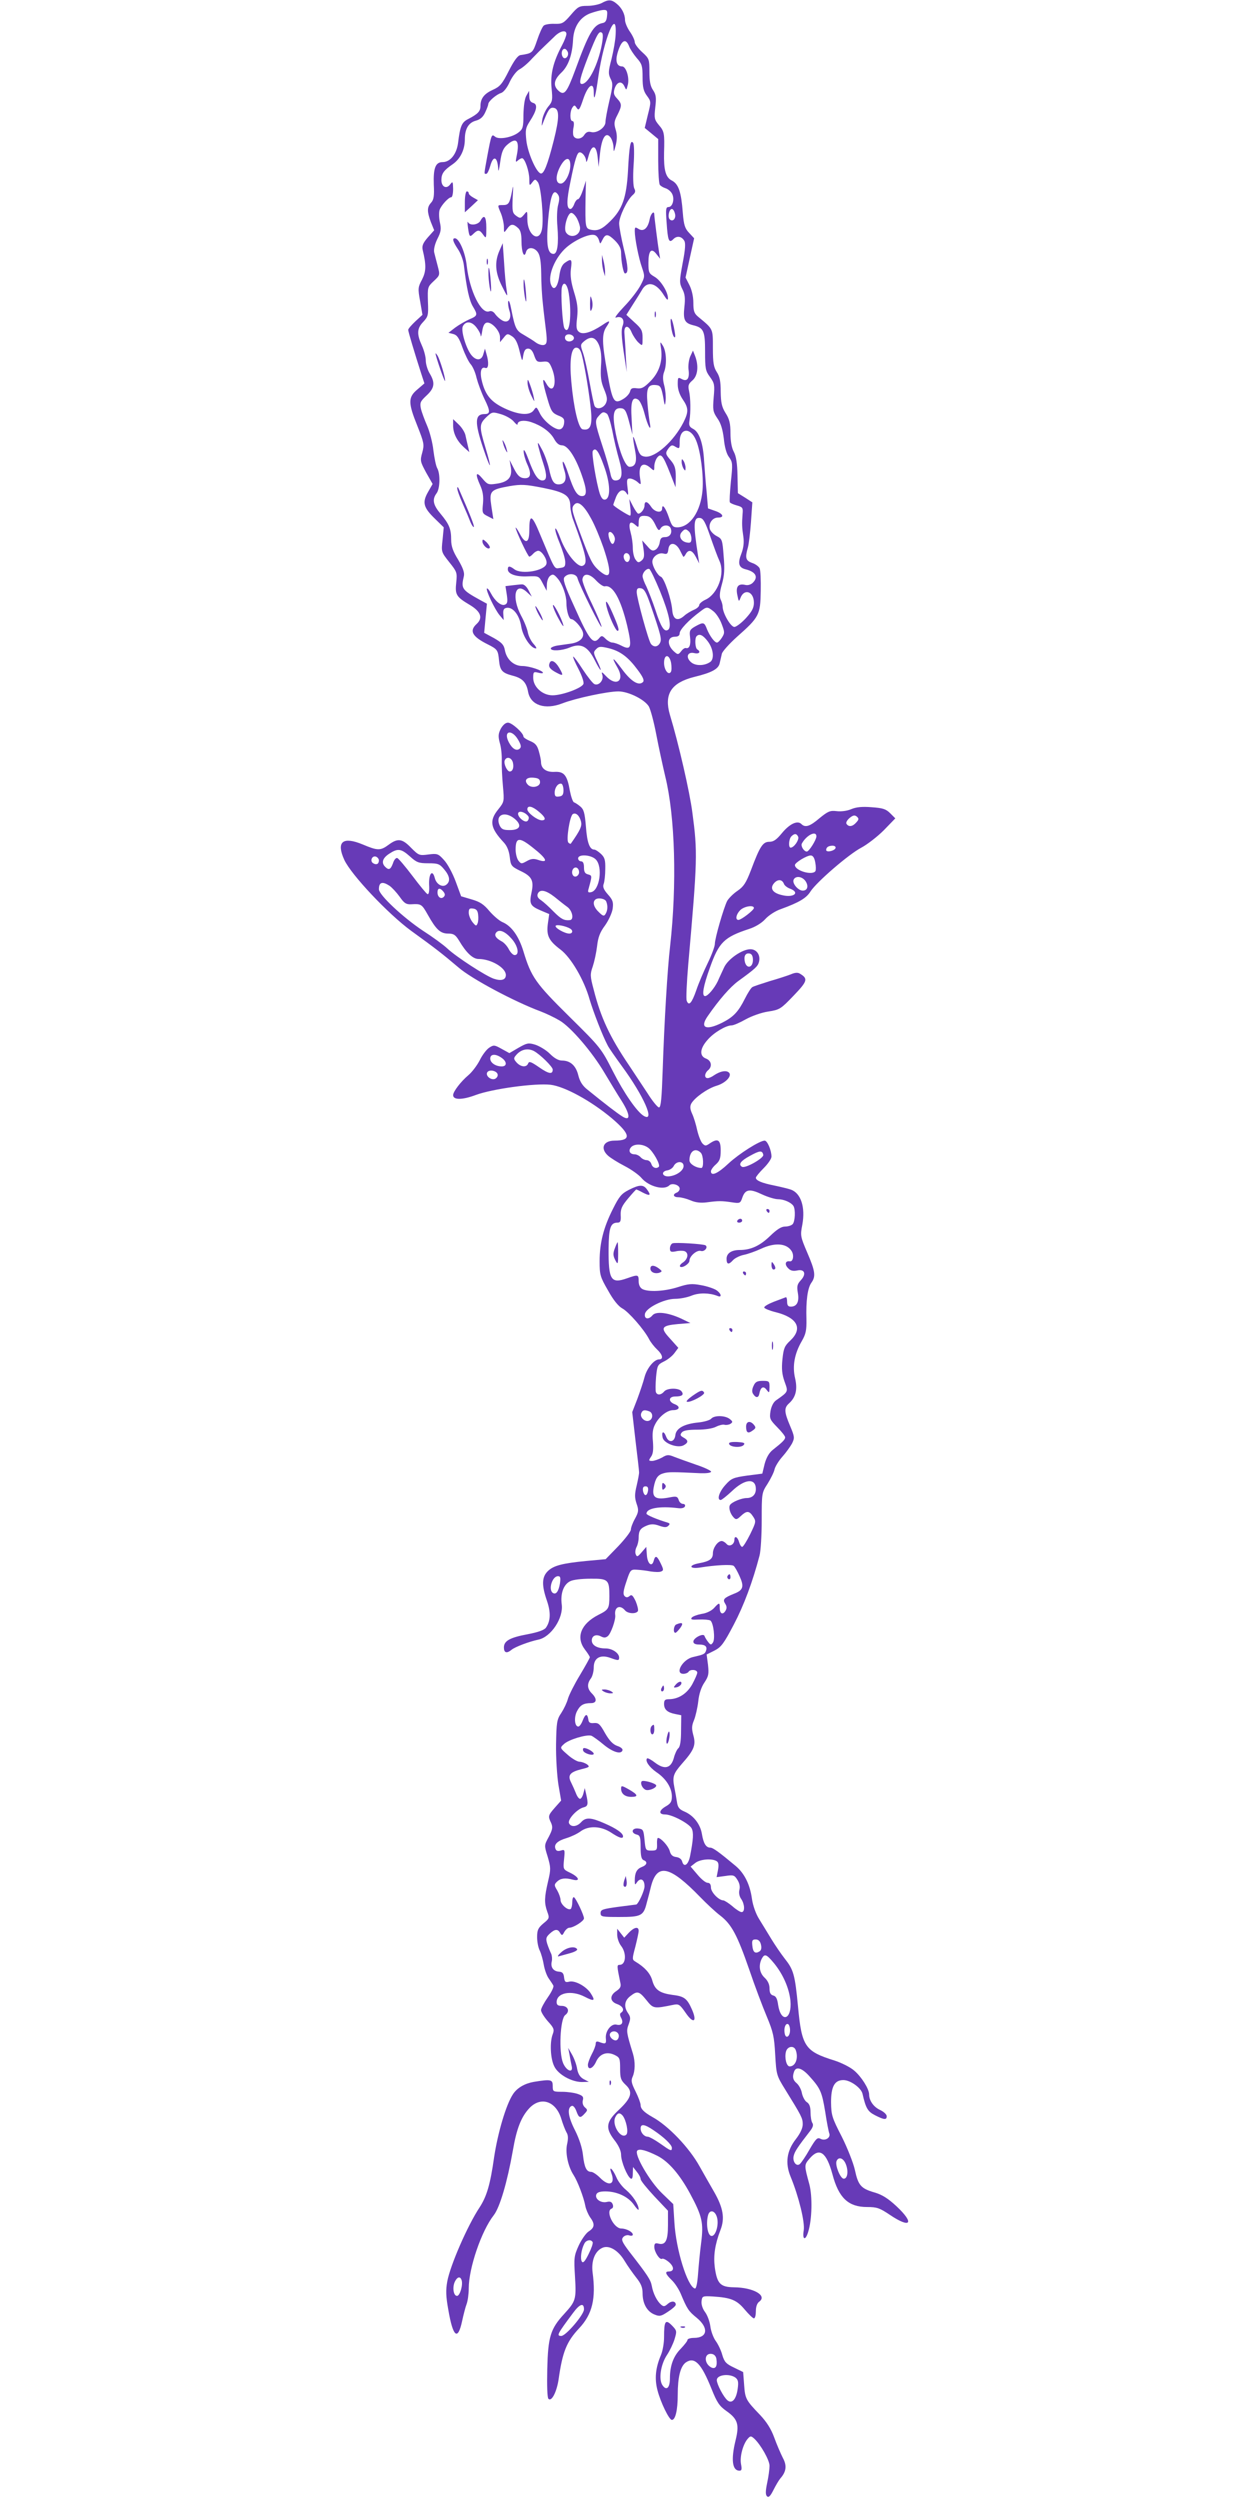 <?xml version="1.0" standalone="no"?>
<!DOCTYPE svg PUBLIC "-//W3C//DTD SVG 20010904//EN"
 "http://www.w3.org/TR/2001/REC-SVG-20010904/DTD/svg10.dtd">
<svg version="1.0" xmlns="http://www.w3.org/2000/svg"
 width="640pt" height="1280pt" viewBox="0 0 640 1280"
 preserveAspectRatio="xMidYMid meet">
<g transform="translate(0,1280) scale(0.1,-0.1)"
fill="#673ab7" stroke="none">
<path d="M3080 12784 c-14 -7 -46 -14 -72 -14 -43 0 -49 -4 -86 -47 -37 -43
-44 -46 -83 -45 -23 1 -48 -3 -55 -9 -7 -6 -22 -39 -34 -75 -22 -65 -24 -67
-85 -76 -14 -2 -33 -28 -60 -81 -34 -68 -46 -81 -82 -97 -44 -20 -63 -44 -63
-83 0 -27 -14 -41 -62 -66 -34 -17 -42 -35 -53 -125 -8 -56 -40 -96 -79 -96
-36 0 -48 -30 -45 -115 3 -58 0 -78 -14 -93 -21 -23 -21 -45 -1 -99 l17 -42
-33 -37 c-25 -29 -30 -43 -26 -63 19 -79 18 -110 -3 -152 -21 -39 -22 -46 -10
-111 l12 -70 -36 -33 c-20 -19 -37 -38 -37 -44 0 -9 32 -116 67 -225 l16 -49
-36 -31 c-48 -40 -48 -68 0 -187 34 -86 36 -95 25 -136 -12 -42 -10 -47 20
-103 l33 -58 -24 -42 c-30 -53 -23 -79 36 -136 l45 -44 -6 -63 c-7 -63 -7 -63
34 -115 40 -50 41 -54 36 -104 -7 -63 0 -74 69 -115 57 -34 69 -67 35 -98 -38
-35 -23 -64 57 -104 50 -25 53 -30 58 -82 5 -52 16 -64 68 -78 52 -13 72 -34
81 -84 13 -68 86 -93 176 -58 67 26 230 61 286 61 51 0 134 -41 156 -77 9 -16
26 -80 38 -143 12 -63 33 -160 46 -215 51 -207 60 -555 25 -869 -14 -119 -30
-392 -38 -633 -5 -146 -9 -193 -19 -193 -7 0 -34 33 -59 73 -26 39 -69 104
-94 142 -99 146 -145 245 -181 387 -19 71 -19 80 -5 120 8 24 18 70 22 103 5
45 14 71 41 107 19 27 36 65 39 86 4 33 1 44 -25 73 -22 25 -27 39 -21 54 4
11 8 45 8 76 1 46 -3 59 -22 77 -13 12 -28 22 -34 22 -24 0 -37 35 -43 117 -6
72 -11 89 -29 104 -12 10 -26 19 -32 21 -6 2 -15 28 -21 58 -14 82 -30 101
-80 98 -42 -2 -68 17 -68 51 0 9 -5 33 -11 54 -8 30 -18 42 -45 53 -19 8 -34
18 -34 23 0 18 -59 71 -79 71 -13 0 -26 -12 -37 -31 -13 -26 -14 -39 -5 -73 7
-22 11 -63 10 -91 -1 -27 2 -86 6 -130 7 -79 7 -80 -24 -119 -47 -58 -41 -95
28 -169 17 -18 27 -43 31 -75 5 -44 8 -48 52 -70 61 -28 72 -50 60 -109 -13
-60 -8 -71 45 -94 l45 -19 -7 -49 c-8 -61 4 -87 65 -133 53 -40 121 -155 149
-256 19 -63 65 -183 92 -234 6 -13 40 -61 74 -108 110 -150 171 -287 112 -254
-35 20 -102 117 -159 229 -60 118 -63 122 -223 280 -173 171 -195 202 -235
334 -24 79 -62 131 -108 150 -16 7 -45 32 -66 56 -29 35 -49 48 -91 60 l-54
16 -28 76 c-16 43 -42 91 -60 110 -29 32 -34 34 -80 28 -46 -6 -49 -5 -88 34
-45 47 -68 51 -115 16 -42 -31 -56 -31 -132 1 -103 43 -138 15 -95 -79 36 -77
224 -276 341 -362 123 -89 158 -116 243 -188 66 -58 288 -176 420 -225 29 -11
73 -32 98 -47 57 -33 167 -161 230 -268 27 -45 66 -110 88 -144 46 -73 46
-108 0 -77 -25 16 -79 57 -174 134 -26 20 -40 42 -48 74 -12 50 -41 76 -84 76
-18 0 -39 12 -62 35 -19 19 -53 39 -74 46 -36 11 -43 9 -87 -16 l-46 -27 -40
22 c-36 20 -40 21 -63 6 -14 -9 -36 -38 -49 -65 -14 -27 -40 -61 -58 -76 -39
-33 -78 -84 -78 -102 0 -26 48 -25 117 1 84 31 302 61 382 52 73 -9 208 -83
314 -172 97 -83 101 -114 13 -114 -57 0 -74 -40 -33 -77 12 -11 50 -35 85 -53
35 -18 74 -46 87 -62 37 -43 115 -64 142 -37 14 14 53 2 53 -17 0 -8 -7 -17
-15 -20 -23 -9 -18 -24 9 -24 13 0 41 -7 62 -16 25 -11 52 -14 83 -10 59 8 76
8 129 0 40 -6 43 -5 53 25 15 42 37 46 100 16 30 -14 67 -25 82 -25 30 0 67
-16 79 -34 12 -18 9 -81 -4 -94 -7 -7 -24 -12 -39 -12 -19 0 -42 -15 -77 -49
-51 -49 -97 -71 -155 -71 -42 0 -67 -17 -67 -45 0 -30 11 -32 34 -6 10 10 34
22 54 26 20 4 60 18 88 31 70 33 130 29 156 -10 15 -21 9 -57 -8 -54 -24 4
-28 -17 -8 -36 11 -12 25 -15 45 -11 39 9 49 -18 19 -50 -18 -20 -21 -30 -15
-65 8 -45 -5 -70 -36 -70 -14 0 -19 7 -19 26 0 14 -3 24 -7 22 -5 -2 -32 -12
-61 -23 -28 -11 -51 -24 -49 -30 2 -5 28 -16 57 -23 113 -28 142 -84 76 -146
-29 -27 -34 -39 -40 -96 -5 -49 -2 -77 11 -114 19 -53 21 -50 -44 -96 -13 -9
-24 -31 -28 -55 -6 -38 -3 -44 34 -82 23 -23 41 -46 41 -52 0 -11 -12 -24 -63
-64 -19 -15 -33 -39 -42 -72 l-12 -50 -78 -10 c-70 -10 -81 -14 -111 -48 -32
-35 -45 -77 -24 -77 5 0 30 20 56 44 67 65 124 70 124 12 0 -28 -18 -46 -47
-46 -26 0 -75 -20 -85 -35 -9 -13 0 -45 18 -64 12 -13 17 -12 37 7 30 28 43
28 63 -3 16 -24 15 -28 -15 -90 -18 -36 -36 -65 -41 -65 -5 0 -12 11 -16 25
-7 26 -24 35 -24 11 0 -24 -26 -38 -40 -21 -7 8 -18 15 -25 15 -20 0 -45 -35
-45 -63 0 -29 -17 -41 -72 -51 -54 -10 -49 -30 5 -22 80 13 162 17 173 9 6 -4
20 -29 31 -54 24 -53 18 -71 -29 -89 -52 -21 -59 -29 -45 -51 9 -14 9 -24 1
-37 -14 -22 -29 -14 -29 16 1 28 -3 28 -29 -1 -13 -14 -39 -27 -63 -30 -22 -4
-45 -12 -51 -19 -8 -10 0 -12 36 -10 26 1 52 -1 59 -5 16 -11 26 -95 13 -113
-9 -13 -12 -13 -25 4 -8 10 -16 24 -18 30 -5 16 -57 -10 -57 -29 0 -10 10 -15
29 -15 33 0 44 -11 35 -34 -6 -15 -13 -18 -66 -30 -53 -12 -95 -86 -49 -86 11
0 23 5 26 10 9 15 45 12 45 -4 0 -7 -12 -34 -26 -60 -27 -48 -71 -76 -120 -76
-19 0 -24 -5 -24 -24 0 -29 17 -44 58 -52 l30 -6 -1 -79 c0 -53 -5 -83 -14
-90 -7 -6 -18 -29 -23 -50 -15 -53 -47 -61 -96 -24 -19 15 -38 25 -41 22 -11
-12 10 -44 47 -70 50 -33 80 -81 80 -125 0 -26 -6 -36 -30 -50 -37 -21 -39
-42 -5 -42 36 0 122 -46 136 -71 11 -21 9 -56 -8 -143 -9 -44 -31 -59 -40 -28
-3 13 -15 22 -31 24 -18 2 -28 11 -33 31 -7 25 -44 66 -60 67 -4 0 -6 -15 -5
-32 1 -30 -2 -33 -29 -33 -29 0 -30 2 -35 55 -5 51 -7 55 -32 58 -33 4 -40
-23 -8 -31 17 -4 20 -14 20 -65 0 -44 4 -61 15 -66 22 -8 18 -25 -9 -35 -26
-10 -36 -30 -36 -69 0 -24 1 -25 13 -7 18 23 37 11 37 -23 0 -22 -31 -89 -42
-93 -2 0 -43 -6 -93 -12 -79 -11 -90 -14 -90 -32 0 -19 7 -20 97 -20 110 0
123 6 139 71 6 21 16 60 22 85 31 121 96 107 252 -54 33 -34 79 -77 103 -95
58 -45 87 -100 148 -276 28 -83 69 -191 90 -241 33 -79 38 -103 43 -195 6
-103 7 -107 51 -178 84 -136 90 -147 90 -178 0 -20 -12 -46 -35 -76 -47 -60
-56 -123 -27 -193 42 -102 74 -234 67 -275 -8 -49 9 -54 23 -7 20 64 22 181 6
243 -27 99 -27 99 1 132 50 59 86 34 117 -80 32 -121 81 -168 178 -168 50 0
64 -5 116 -40 107 -72 128 -44 34 44 -44 41 -75 60 -114 71 -68 20 -82 36 -99
115 -8 36 -38 112 -67 170 -50 97 -54 110 -55 176 0 81 18 114 63 114 36 0 91
-40 98 -70 17 -75 27 -91 64 -110 47 -24 60 -25 60 -5 0 9 -15 23 -34 32 -33
15 -56 48 -56 79 0 29 -40 92 -77 123 -21 18 -66 40 -100 51 -151 47 -168 71
-187 275 -16 167 -23 190 -69 248 -18 23 -48 67 -67 98 -19 32 -48 78 -63 103
-17 27 -32 69 -37 104 -10 73 -38 130 -83 168 -86 72 -117 94 -130 94 -22 0
-35 21 -43 69 -8 51 -43 96 -90 116 -26 11 -34 21 -38 49 -3 20 -9 53 -13 73
-11 57 -6 71 38 122 63 71 73 96 59 146 -9 34 -9 48 3 77 8 19 18 63 22 96 4
40 16 75 32 98 21 32 23 43 18 90 l-7 53 40 20 c35 18 48 36 99 133 52 99 97
220 132 354 6 23 11 104 11 181 0 137 0 140 30 186 16 26 33 59 36 75 4 15 22
44 40 64 18 20 40 51 49 67 14 29 14 34 -10 91 -30 71 -31 91 -6 114 36 32 45
72 32 129 -15 63 -3 127 35 192 20 35 24 54 23 111 -3 94 6 159 25 186 24 33
20 60 -21 155 -35 82 -36 87 -25 143 16 89 -7 160 -58 179 -14 5 -52 14 -85
21 -66 13 -95 26 -95 40 0 5 18 27 40 49 22 22 40 48 40 59 0 32 -21 82 -35
82 -25 0 -130 -66 -185 -117 -55 -52 -90 -67 -90 -40 0 7 11 23 25 35 20 18
25 31 25 72 0 55 -15 64 -57 35 -19 -13 -23 -13 -36 0 -8 8 -20 38 -27 67 -6
29 -18 68 -26 85 -11 24 -12 38 -5 52 17 31 83 78 130 92 50 15 84 55 60 70
-16 10 -44 3 -74 -17 -11 -8 -25 -14 -32 -14 -18 0 -16 25 2 40 23 19 18 49
-10 60 -35 13 -32 51 7 95 32 38 95 75 124 75 10 0 42 14 72 31 31 17 81 35
116 40 58 9 64 13 130 82 70 73 74 86 33 111 -12 8 -26 7 -49 -3 -18 -7 -67
-23 -109 -35 -41 -13 -81 -26 -87 -30 -7 -4 -24 -31 -38 -59 -34 -68 -59 -94
-116 -123 -84 -42 -117 -27 -74 34 58 84 115 149 156 179 88 64 100 75 106 98
9 35 -12 65 -44 65 -42 0 -116 -51 -135 -94 -9 -20 -24 -51 -32 -70 -18 -37
-51 -76 -65 -76 -18 0 -10 49 25 146 46 130 73 156 201 198 31 10 64 30 82 50
17 19 52 42 79 51 96 35 132 57 153 91 31 48 195 190 260 224 30 16 82 56 115
89 l59 61 -26 26 c-22 22 -38 27 -95 31 -48 4 -79 1 -105 -10 -21 -9 -52 -13
-75 -10 -33 4 -44 -1 -87 -36 -49 -42 -73 -50 -93 -30 -20 20 -60 1 -99 -46
-28 -34 -43 -45 -65 -45 -33 0 -48 -22 -94 -145 -25 -65 -37 -84 -69 -106 -21
-14 -45 -38 -53 -52 -18 -36 -63 -191 -63 -220 0 -12 -16 -56 -36 -97 -20 -41
-47 -104 -59 -140 -23 -66 -38 -83 -49 -54 -4 9 0 94 8 188 47 534 48 573 21
775 -13 104 -71 356 -115 501 -31 106 6 164 124 194 91 22 125 41 131 71 3 14
8 35 11 48 3 12 38 51 78 87 113 100 119 112 121 233 1 56 -1 109 -6 118 -5 9
-22 22 -39 27 -32 12 -36 26 -21 78 5 17 12 76 16 131 l7 101 -37 24 -37 23
-2 90 c-1 62 -7 100 -19 122 -11 20 -17 55 -17 95 0 49 -5 72 -25 103 -20 32
-24 54 -25 110 0 53 -5 77 -20 100 -16 25 -20 47 -20 123 0 101 2 96 -74 159
-22 18 -26 30 -26 73 0 31 -8 66 -20 90 l-20 39 22 101 22 100 -26 28 c-21 22
-27 40 -32 102 -8 108 -22 147 -55 165 -33 16 -43 54 -41 144 3 97 1 109 -26
140 -24 29 -25 36 -19 91 6 50 4 65 -11 88 -14 20 -19 45 -19 94 0 65 -1 68
-37 101 -21 19 -38 42 -38 51 0 10 -11 34 -25 54 -14 20 -25 47 -25 60 0 30
-17 63 -44 84 -25 21 -42 21 -76 2z m28 -66 c-2 -24 -9 -34 -23 -36 -46 -9
-70 -49 -140 -241 -43 -116 -56 -132 -85 -106 -29 26 -25 56 14 93 36 34 56
91 60 167 3 66 34 115 86 136 25 9 55 17 68 18 20 1 23 -3 20 -31z m44 -96
c-1 -27 -11 -83 -21 -124 -17 -64 -17 -76 -5 -101 13 -24 12 -37 -6 -113 -11
-47 -20 -96 -20 -109 0 -28 -44 -59 -74 -51 -15 4 -25 -1 -34 -14 -14 -24 -47
-26 -56 -5 -3 8 -3 29 1 45 3 19 1 30 -6 30 -14 0 -14 50 0 70 9 13 12 13 22
-3 10 -15 15 -9 33 45 24 72 54 93 54 37 0 -56 9 -26 24 82 28 192 96 356 88
211z m-252 4 c0 -8 -10 -35 -23 -59 -44 -83 -60 -146 -53 -218 6 -61 5 -69
-18 -96 -13 -16 -27 -47 -30 -68 -3 -22 -3 -33 0 -25 29 76 38 91 58 88 31 -4
31 -49 1 -168 -32 -126 -51 -173 -67 -168 -23 7 -66 106 -73 168 -6 54 -4 65
17 98 36 55 43 88 18 95 -14 4 -20 14 -20 34 l-1 28 -14 -25 c-9 -15 -14 -54
-15 -97 0 -64 -3 -74 -25 -91 -33 -26 -101 -38 -120 -22 -18 15 -19 13 -40
-99 -18 -99 -17 -91 -5 -91 5 0 14 18 20 40 16 58 38 48 41 -18 1 -15 5 2 10
38 7 51 15 70 35 88 49 43 66 23 49 -58 -6 -29 -5 -33 6 -22 7 6 17 12 22 12
14 0 37 -67 37 -107 0 -35 1 -36 15 -17 14 18 16 18 29 1 16 -21 31 -187 21
-240 -14 -73 -75 -31 -75 51 0 44 0 44 -17 23 -17 -20 -20 -20 -40 -6 -19 14
-21 22 -18 93 4 66 3 70 -4 30 -12 -60 -17 -68 -47 -68 -28 0 -28 2 -9 -43 8
-20 15 -51 15 -69 0 -32 0 -32 16 -10 18 26 31 28 56 5 13 -11 18 -31 18 -67
0 -58 14 -91 23 -57 7 28 42 27 61 -1 11 -16 16 -47 17 -108 0 -47 4 -119 9
-160 4 -41 12 -103 16 -137 6 -53 4 -64 -10 -69 -9 -3 -28 2 -42 12 -14 11
-43 28 -63 40 -38 21 -44 33 -63 129 -6 33 -13 52 -16 42 -2 -10 1 -31 6 -47
14 -40 -5 -68 -36 -51 -11 6 -28 21 -36 32 -9 14 -21 19 -31 15 -41 -16 -100
103 -115 231 -7 69 -39 143 -61 143 -15 0 -10 -17 15 -55 14 -20 28 -57 31
-83 14 -119 28 -181 46 -211 26 -43 25 -48 -18 -66 -20 -9 -53 -28 -72 -42
l-35 -27 24 -6 c20 -5 30 -19 48 -70 13 -36 32 -74 42 -85 10 -11 24 -42 30
-70 7 -27 25 -76 41 -109 30 -61 30 -76 0 -76 -50 0 -52 -41 -7 -175 40 -118
47 -115 11 5 -32 106 -31 119 5 154 30 28 31 28 76 15 26 -8 55 -25 65 -38 11
-13 19 -19 19 -13 0 18 32 23 69 11 54 -18 98 -50 118 -86 12 -22 25 -33 40
-33 29 0 67 -56 99 -145 30 -83 31 -115 4 -115 -25 0 -42 28 -70 113 -12 38
-25 66 -28 63 -3 -3 1 -24 8 -46 14 -44 3 -70 -30 -70 -25 0 -36 18 -49 80 -7
30 -23 75 -37 100 -20 38 -23 40 -18 15 4 -16 15 -56 26 -89 20 -61 18 -86 -5
-86 -23 0 -43 31 -70 105 -16 43 -26 60 -26 45 0 -14 8 -44 19 -68 23 -51 17
-74 -19 -70 -19 2 -32 14 -49 48 l-23 45 7 -40 c7 -50 -15 -74 -77 -82 -39 -6
-44 -3 -70 28 -33 39 -37 23 -10 -37 13 -29 17 -55 14 -91 -5 -49 -4 -52 24
-66 l29 -15 -10 65 c-12 80 -6 86 93 104 60 10 80 9 172 -9 115 -23 139 -40
139 -96 1 -17 7 -49 16 -71 67 -183 75 -221 47 -232 -25 -10 -86 65 -113 139
-13 35 -25 58 -27 51 -2 -6 8 -40 23 -75 14 -35 27 -76 28 -93 1 -26 -3 -30
-27 -33 -30 -4 -23 -16 -103 175 -41 100 -54 104 -54 16 0 -65 -20 -71 -49
-15 -11 20 -20 34 -21 30 0 -14 63 -148 70 -148 4 0 13 7 20 15 7 8 19 15 26
15 18 0 47 -45 42 -66 -7 -36 -127 -57 -164 -29 -24 18 -34 19 -34 0 0 -24 42
-39 102 -36 57 2 57 2 77 -36 l20 -38 1 31 c0 17 7 38 16 45 14 11 20 10 40
-14 23 -27 44 -84 44 -123 0 -41 13 -84 25 -84 15 0 51 -40 59 -66 9 -29 -15
-52 -59 -59 -19 -3 -51 -7 -70 -10 -19 -3 -35 -10 -35 -15 0 -15 56 -12 95 4
59 25 94 8 131 -66 13 -26 26 -48 29 -48 3 0 -5 20 -17 45 -20 42 -21 46 -6
61 14 15 23 15 65 5 60 -15 100 -46 148 -111 27 -36 35 -54 27 -62 -21 -21
-60 2 -106 64 -49 66 -59 70 -24 9 38 -66 -6 -99 -59 -43 -22 24 -25 24 -19 6
8 -26 -17 -56 -40 -47 -8 3 -35 37 -60 75 -25 39 -47 68 -49 66 -3 -2 10 -31
27 -64 17 -33 29 -67 25 -76 -8 -21 -108 -58 -158 -58 -52 0 -99 43 -99 90 0
29 2 32 25 26 14 -4 25 -4 25 -1 0 12 -70 35 -105 35 -44 0 -81 33 -90 81 -5
28 -16 39 -56 62 l-50 27 7 75 7 74 -33 18 c-96 53 -100 59 -85 123 4 18 -4
41 -29 84 -27 43 -36 70 -36 102 0 56 -10 80 -54 133 -39 46 -44 74 -21 105
18 23 20 99 4 128 -7 12 -15 53 -20 92 -4 39 -19 96 -32 126 -13 30 -28 70
-32 88 -6 30 -3 37 29 67 41 38 45 65 16 113 -11 18 -20 48 -20 66 0 19 -9 53
-20 77 -27 59 -25 88 7 121 25 27 27 34 24 104 -2 73 -2 75 30 105 32 30 32
31 20 77 -7 26 -15 58 -18 70 -3 15 3 41 16 68 19 37 21 51 13 87 -5 24 -5 52
-1 63 9 24 46 64 59 64 6 0 10 19 10 43 -1 38 -2 40 -15 23 -19 -26 -45 -13
-45 22 0 33 12 50 59 82 38 27 61 73 61 127 0 53 19 85 56 95 22 6 37 18 48
42 9 19 16 38 16 43 0 14 42 50 66 57 12 4 31 27 44 57 14 29 35 56 50 64 14
7 44 32 65 56 22 23 50 51 63 63 12 12 35 33 50 48 29 30 62 37 62 14z m177
-75 c-22 -97 -67 -181 -98 -181 -17 0 -9 33 32 139 46 117 57 137 72 122 6 -6
4 -35 -6 -80z m144 12 c5 -14 23 -41 39 -60 27 -30 30 -41 30 -99 0 -51 5 -71
22 -94 22 -30 22 -31 5 -98 l-16 -67 34 -28 35 -29 0 -111 c0 -62 4 -117 8
-123 4 -6 17 -14 30 -18 12 -4 27 -16 33 -28 14 -26 3 -68 -18 -68 -14 0 -15
-11 -10 -79 6 -93 12 -108 34 -86 18 19 42 16 56 -7 8 -11 6 -44 -8 -116 -17
-93 -17 -101 -1 -133 13 -25 15 -47 10 -91 -7 -65 1 -82 44 -93 55 -13 62 -29
62 -135 0 -87 2 -99 25 -130 23 -32 25 -40 19 -105 -5 -64 -4 -73 19 -107 18
-25 27 -57 33 -104 4 -43 14 -79 27 -95 18 -25 19 -34 9 -126 -5 -54 -8 -101
-5 -105 2 -4 18 -11 36 -16 29 -8 32 -12 29 -43 -4 -52 -3 -70 4 -117 4 -29 1
-57 -10 -86 -20 -51 -14 -72 22 -81 52 -13 66 -40 36 -69 -9 -9 -25 -14 -37
-11 -37 9 -51 -8 -42 -51 7 -35 8 -37 16 -16 19 51 69 34 69 -24 0 -26 -10
-45 -41 -79 -23 -25 -50 -45 -59 -45 -19 0 -60 71 -60 104 0 9 -5 26 -10 36
-7 14 -6 36 6 78 13 46 15 79 9 146 -6 82 -8 87 -35 101 -16 8 -31 24 -35 35
-9 29 12 60 41 60 36 0 26 21 -17 35 l-34 12 -7 84 c-5 46 -10 118 -13 159 -5
92 -25 148 -56 164 -19 10 -23 18 -19 42 7 45 6 115 -2 152 -6 27 -4 36 17 54
28 24 33 75 14 125 l-11 28 -14 -30 c-7 -16 -11 -46 -9 -65 7 -47 -6 -66 -34
-51 -20 11 -21 9 -21 -27 0 -25 9 -52 25 -76 31 -45 31 -65 4 -119 -49 -96
-144 -181 -196 -175 -23 3 -30 11 -44 58 -20 65 -23 55 -8 -23 12 -60 4 -87
-28 -87 -20 0 -51 75 -70 169 -19 95 -13 131 21 131 26 0 32 -10 51 -85 l13
-50 -4 80 c-6 89 4 117 33 99 10 -6 24 -37 33 -72 16 -63 37 -100 27 -47 -3
17 -9 62 -12 101 -7 78 3 98 47 92 19 -2 24 -12 33 -58 8 -50 10 -52 13 -21 2
19 -1 54 -7 77 -8 29 -8 51 -1 69 15 38 12 106 -6 135 -15 24 -15 24 -9 -18 8
-64 -11 -120 -56 -165 -32 -32 -44 -38 -68 -35 -24 3 -31 0 -35 -16 -3 -12
-19 -30 -37 -40 -45 -27 -54 -12 -80 139 -27 149 -28 195 -5 230 24 36 20 38
-21 10 -58 -38 -100 -50 -119 -34 -13 10 -15 25 -9 74 5 47 1 75 -16 130 -15
49 -20 84 -16 117 7 52 3 56 -30 33 -16 -11 -24 -31 -29 -65 -8 -61 -29 -84
-43 -47 -18 47 22 141 80 191 47 40 120 72 145 62 9 -3 18 -15 21 -27 6 -20 6
-20 17 2 16 33 28 33 64 -2 22 -22 32 -41 32 -63 0 -46 12 -106 20 -106 18 0
17 32 -6 126 -13 54 -24 113 -24 130 0 35 41 120 69 145 14 12 16 20 9 33 -6
11 -8 58 -4 120 4 55 3 107 -2 114 -14 20 -20 -13 -27 -148 -8 -133 -29 -192
-90 -252 -43 -43 -66 -52 -101 -44 -27 7 -28 13 -26 161 l2 90 -15 -47 c-9
-27 -20 -48 -26 -48 -5 0 -14 -11 -19 -25 -5 -14 -14 -25 -19 -25 -21 0 -21
42 0 141 23 114 34 149 47 149 15 0 32 -24 33 -44 0 -12 6 -1 12 24 17 63 40
61 47 -5 l5 -50 7 69 c9 82 30 114 54 82 8 -11 15 -34 15 -50 1 -28 2 -27 12
12 7 30 7 54 -1 79 -9 30 -8 42 9 74 24 48 24 57 -2 85 -17 18 -19 28 -12 51
12 35 36 41 50 11 10 -22 10 -22 18 10 8 37 -10 92 -30 92 -26 0 -35 25 -24
66 19 67 42 83 60 37z m-314 -29 c8 -22 -15 -44 -26 -25 -10 16 -4 41 10 41 5
0 12 -7 16 -16z m13 -580 c0 -43 -27 -94 -49 -94 -26 0 -28 37 -5 83 27 53 54
58 54 11z m-62 -202 c-6 -21 -8 -70 -4 -113 7 -87 0 -139 -20 -139 -30 0 -38
46 -28 169 11 127 26 169 50 136 9 -12 9 -26 2 -53z m597 -43 c9 -26 -10 -48
-26 -32 -12 12 -3 53 11 53 5 0 12 -9 15 -21z m-500 -29 c8 -16 15 -38 15 -48
0 -40 -51 -55 -72 -22 -14 21 8 100 27 100 8 0 21 -13 30 -30z m-43 -381 c17
-112 4 -221 -22 -180 -10 16 -20 183 -13 211 9 33 27 17 35 -31z m-473 -175
c12 -15 22 -34 22 -43 1 -9 5 2 8 24 4 27 12 41 23 43 25 5 68 -42 68 -74 l0
-26 19 23 c17 22 20 22 43 7 17 -11 28 -33 38 -75 14 -57 14 -57 19 -23 5 26
11 35 25 35 13 0 23 -11 31 -35 11 -31 15 -35 44 -32 28 3 33 -1 46 -32 32
-77 7 -145 -29 -78 -22 39 -19 8 6 -77 19 -66 25 -75 55 -88 29 -11 34 -18 31
-41 -2 -16 -10 -28 -21 -30 -25 -5 -85 43 -104 84 -16 32 -17 33 -30 14 -20
-29 -76 -25 -149 9 -68 32 -97 66 -115 133 -14 51 -7 83 16 74 17 -6 19 29 5
74 l-7 25 -8 -27 c-8 -33 -34 -37 -59 -9 -28 31 -58 129 -46 151 15 28 45 25
69 -6z m499 -51 c5 -17 -26 -29 -40 -15 -6 6 -7 15 -3 22 9 14 37 9 43 -7z
m129 -40 c10 -26 14 -58 10 -108 -3 -55 0 -80 16 -118 16 -39 18 -53 9 -72
-12 -25 -45 -34 -57 -15 -4 6 -15 60 -26 121 -11 61 -26 129 -34 152 -14 40
-14 43 6 60 34 28 58 22 76 -20z m-88 -50 c15 -57 40 -209 47 -288 7 -76 -5
-101 -43 -93 -21 4 -46 109 -58 245 -10 109 0 173 25 173 14 0 22 -11 29 -37z
m128 -301 c7 -4 19 -44 28 -87 8 -44 24 -111 35 -149 21 -74 15 -106 -19 -106
-14 0 -21 10 -26 37 -4 20 -22 84 -41 141 -39 120 -40 129 -17 154 18 20 23
21 40 10z m457 -137 c23 -54 39 -180 33 -254 -9 -110 -64 -191 -130 -191 -22
0 -28 8 -42 50 -17 50 -35 74 -35 46 0 -25 -38 -19 -56 9 -19 29 -34 32 -34 7
0 -18 -18 -42 -32 -42 -4 0 -16 17 -27 38 l-19 37 5 -42 c3 -24 3 -43 -1 -43
-9 0 -86 49 -86 55 0 3 7 21 14 40 16 38 39 45 55 18 8 -13 9 -5 4 30 -5 41
-3 47 12 47 10 0 27 -8 38 -17 20 -18 20 -17 14 20 -10 65 14 87 55 50 17 -15
18 -15 18 9 0 13 6 33 14 44 20 26 30 14 66 -77 l29 -74 1 54 c0 42 -5 59 -25
83 -29 34 -30 38 -11 64 13 16 18 17 35 6 20 -11 21 -10 21 27 0 71 56 75 84
6z m-472 -130 c33 -89 36 -167 6 -173 -11 -2 -19 8 -27 30 -18 57 -43 207 -36
219 14 21 30 0 57 -76z m-65 -271 c18 -32 46 -100 63 -149 45 -135 39 -169
-23 -116 -35 32 -44 48 -101 203 -40 108 -42 118 -24 136 19 19 49 -7 85 -74z
m327 -28 c15 -32 20 -36 28 -22 11 20 44 21 52 1 9 -24 -4 -45 -29 -45 -18 0
-24 -6 -27 -26 -2 -15 -11 -32 -21 -38 -15 -9 -23 -6 -43 18 l-26 29 7 -45 c5
-35 3 -47 -10 -58 -15 -12 -19 -12 -31 5 -8 10 -14 37 -14 59 0 23 -5 58 -11
79 -13 47 -4 64 22 41 18 -16 19 -16 19 8 0 32 8 40 40 36 18 -2 30 -14 44
-42z m282 -61 c17 -49 38 -107 48 -128 29 -64 -9 -168 -71 -197 -18 -8 -33
-21 -33 -28 0 -7 -12 -18 -27 -24 -16 -7 -38 -20 -50 -31 -34 -30 -57 -19 -61
28 -4 56 -41 165 -58 172 -17 6 -44 54 -44 77 0 25 31 48 56 42 19 -5 23 -2
26 21 4 39 37 37 58 -2 8 -16 16 -32 18 -35 2 -3 8 3 13 13 15 26 33 21 52
-15 l17 -33 -6 40 c-25 160 -24 198 10 193 17 -2 27 -21 52 -93z m-108 23 c7
-7 12 -23 12 -36 0 -18 -5 -23 -21 -20 -31 4 -46 32 -30 52 16 19 23 20 39 4z
m-380 -42 c-2 -12 -7 -21 -12 -21 -11 0 -27 51 -18 59 10 11 33 -18 30 -38z
m77 -91 c0 -10 -5 -20 -11 -22 -13 -4 -27 24 -18 38 9 15 29 4 29 -16z m154
-171 c47 -116 62 -186 41 -199 -19 -12 -36 14 -64 101 -15 45 -36 98 -46 120
-11 21 -20 45 -20 54 0 19 21 41 34 37 6 -2 30 -53 55 -113z m-422 65 c9 -35
123 -264 123 -248 0 9 -23 62 -50 119 -28 57 -50 113 -48 124 5 33 36 31 70
-6 17 -18 37 -32 45 -30 40 9 81 -64 114 -201 26 -111 21 -129 -29 -103 -17 9
-38 16 -47 16 -8 0 -24 9 -34 19 -17 17 -21 18 -32 5 -31 -38 -51 -14 -128
159 -51 111 -60 141 -51 152 19 23 61 19 67 -6z m373 -134 c54 -157 59 -178
49 -197 -11 -21 -32 -23 -46 -5 -13 16 -73 236 -73 265 0 18 5 23 21 20 17 -2
27 -20 49 -83z m323 -35 c14 -11 33 -40 42 -65 16 -42 16 -46 1 -70 -9 -14
-20 -25 -25 -25 -12 0 -36 32 -51 68 -14 37 -18 38 -60 15 -28 -16 -31 -22
-27 -54 5 -39 -3 -62 -21 -57 -6 2 -17 -6 -25 -17 -13 -17 -17 -17 -31 -5 -42
34 -42 80 0 80 16 0 24 6 24 18 0 18 47 68 104 110 35 27 37 27 69 2z m-29
-154 c28 -37 34 -87 14 -104 -28 -21 -74 -23 -98 -4 -31 25 -21 57 15 48 25
-6 35 7 15 19 -11 7 -14 58 -3 68 14 14 32 6 57 -27z m-188 -110 c3 -19 3 -40
-1 -46 -12 -20 -35 10 -35 46 0 46 27 46 36 0z m-783 -394 c14 -24 17 -36 9
-44 -16 -16 -39 -3 -57 32 -30 58 15 69 48 12z m-27 -116 c6 -26 -1 -46 -16
-46 -14 0 -32 40 -26 56 9 23 35 16 42 -10z m139 -101 c0 -25 -46 -33 -64 -11
-19 22 -4 38 32 34 24 -2 32 -8 32 -23z m120 -41 c0 -22 -5 -30 -22 -32 -18
-3 -23 1 -23 20 0 26 18 50 35 45 5 -2 10 -17 10 -33z m-126 -110 c34 -28 39
-44 15 -44 -23 0 -74 39 -74 56 0 22 25 17 59 -12z m-53 -25 c3 -6 1 -16 -5
-22 -14 -14 -57 25 -47 42 8 12 39 0 52 -20z m269 -26 c5 -23 -3 -42 -52 -112
-2 -3 -8 0 -13 5 -12 12 7 136 23 146 15 9 34 -7 42 -39z m-339 14 c38 -33 27
-57 -26 -57 -33 0 -42 4 -52 24 -24 55 27 76 78 33z m1748 -18 c-19 -22 -39
-24 -50 -7 -4 6 3 19 16 30 17 14 26 16 37 7 11 -10 11 -15 -3 -30z m-297 -74
c5 -16 -22 -55 -39 -55 -12 0 -10 44 4 58 16 16 27 15 35 -3z m93 3 c0 -18
-38 -78 -49 -78 -15 0 -33 29 -25 42 24 43 74 67 74 36z m-1452 -58 c73 -57
83 -82 25 -62 -21 7 -35 5 -56 -7 -27 -15 -29 -15 -43 3 -8 11 -14 36 -14 56
0 63 18 66 88 10z m1550 -2 c-5 -15 -48 -24 -48 -10 0 14 12 22 33 22 10 0 17
-5 15 -12z m-2179 -43 c34 -31 45 -35 94 -35 49 0 58 -3 81 -31 29 -34 33 -61
12 -78 -20 -17 -52 1 -60 34 -12 46 -31 22 -29 -34 2 -33 -1 -51 -8 -49 -6 2
-40 44 -77 93 -37 49 -72 90 -78 92 -7 2 -17 -10 -22 -27 -12 -32 -21 -37 -40
-18 -21 21 -13 45 21 67 44 29 61 26 106 -14z m-159 -20 c0 -19 -13 -25 -29
-15 -19 11 -6 41 14 34 8 -3 15 -12 15 -19z m1110 5 c38 -38 20 -160 -24 -168
-15 -3 -18 0 -12 19 18 66 18 66 -3 72 -16 4 -21 13 -21 36 0 21 -5 31 -15 31
-8 0 -15 7 -15 15 0 23 66 19 90 -5z m1124 -15 c4 -20 4 -40 1 -45 -15 -24
-105 2 -105 31 0 12 60 49 81 49 11 0 19 -12 23 -35z m-1209 -51 c0 -10 -8
-20 -17 -22 -18 -3 -26 27 -11 42 12 11 28 0 28 -20z m1159 -45 c17 -25 11
-49 -14 -49 -23 0 -54 36 -47 55 9 22 43 19 61 -6z m-110 -15 c3 -8 17 -19 31
-24 53 -20 19 -48 -41 -33 -49 11 -64 35 -40 62 19 21 41 19 50 -5z m-2020 -9
c13 -9 36 -34 52 -56 23 -33 33 -40 58 -39 52 3 55 2 86 -53 43 -77 65 -97
105 -97 28 0 37 -6 56 -37 36 -61 70 -93 99 -93 64 0 140 -45 140 -82 0 -25
-23 -32 -62 -19 -41 14 -191 111 -238 155 -19 18 -75 59 -125 91 -102 68 -225
183 -225 212 0 36 17 42 54 18z m276 -30 c9 -11 10 -19 2 -27 -14 -14 -32 -1
-32 23 0 23 13 25 30 4z m569 -27 c22 -18 51 -41 65 -51 27 -19 36 -66 14 -68
-30 -3 -45 5 -84 44 -22 23 -51 49 -64 58 -16 10 -21 21 -17 32 10 26 41 20
86 -15z m265 -24 c9 -22 7 -47 -4 -64 -7 -12 -13 -11 -34 10 -25 23 -33 50
-19 63 12 13 51 7 57 -9z m756 -33 c0 -11 -65 -61 -79 -61 -18 0 -12 29 9 50
20 20 70 28 70 11z m-1412 -34 c2 -16 1 -36 -3 -45 -6 -15 -9 -14 -26 7 -10
13 -19 34 -19 48 0 20 4 24 23 21 16 -2 23 -11 25 -31z m472 -72 c15 -9 12
-25 -5 -25 -24 0 -76 30 -70 40 5 8 52 -1 75 -15z m-300 -52 c32 -36 41 -83
15 -83 -8 0 -21 13 -30 30 -8 16 -25 35 -38 41 -29 16 -38 31 -26 45 15 18 46
5 79 -33z m1235 -108 c0 -39 -31 -48 -41 -11 -7 30 2 48 24 44 11 -2 17 -13
17 -33z m-1122 -466 c31 -16 97 -81 97 -95 0 -26 -20 -23 -69 11 -42 29 -52
33 -57 20 -8 -21 -37 -19 -59 5 -15 17 -16 22 -4 36 25 31 60 39 92 23z m-165
-35 c28 -19 29 -44 1 -44 -32 0 -59 19 -59 40 0 24 27 26 58 4z m-20 -85 c2
-9 -5 -19 -14 -23 -21 -8 -50 17 -39 34 10 16 49 8 53 -11z m770 -375 c25 -17
65 -88 55 -98 -13 -12 -32 -5 -38 14 -3 11 -14 20 -24 20 -10 0 -24 7 -31 15
-7 8 -21 15 -31 15 -24 0 -33 18 -19 35 16 20 60 19 88 -1z m270 -26 c14 -14
16 -78 3 -78 -28 0 -61 21 -61 39 0 47 30 67 58 39z m320 -11 c3 -17 -93 -71
-109 -61 -20 12 -7 30 39 55 52 29 65 30 70 6z m-408 -57 c0 -24 -38 -50 -76
-53 -35 -2 -41 26 -6 31 12 2 27 12 32 23 14 26 50 25 50 -1z m169 -3559 c10
-6 12 -19 7 -46 l-7 -36 45 6 c40 6 46 5 61 -19 11 -17 15 -35 11 -51 -4 -16
-1 -34 9 -48 18 -26 20 -67 2 -67 -7 0 -28 13 -47 30 -19 16 -40 29 -46 30
-24 0 -64 42 -64 66 0 16 -6 24 -17 24 -10 0 -33 19 -52 42 l-35 41 23 18 c24
20 86 25 110 10z m227 -427 c4 -17 2 -29 -7 -35 -22 -14 -34 -5 -37 29 -3 27
0 32 17 32 14 0 23 -9 27 -26z m68 -97 c46 -57 76 -126 83 -190 9 -98 -48
-118 -63 -22 -4 31 -11 45 -25 48 -14 4 -19 14 -19 37 0 20 -9 39 -25 54 -27
25 -32 63 -15 97 15 28 24 24 64 -24z m81 -342 c0 -32 -21 -46 -27 -18 -6 27
3 54 16 50 6 -2 11 -16 11 -32z m29 -101 c15 -40 0 -84 -31 -84 -16 0 -27 43
-19 75 7 28 40 34 50 9z m69 -133 c58 -64 65 -81 82 -183 8 -54 18 -104 21
-111 8 -22 -21 -40 -44 -28 -17 9 -24 2 -57 -54 -20 -36 -43 -69 -50 -75 -18
-15 -39 14 -31 43 5 21 19 43 85 128 13 17 17 30 10 40 -5 8 -9 32 -9 54 0 28
-6 44 -19 52 -10 6 -21 27 -25 45 -3 19 -15 41 -26 51 -21 17 -24 34 -14 61
10 27 40 18 77 -23z m187 -450 c15 -36 10 -76 -10 -76 -17 0 -45 68 -37 90 10
24 34 17 47 -14z"/>
<path d="M2380 11766 l0 -53 34 31 33 31 -23 13 c-13 7 -24 17 -24 22 0 6 -4
10 -10 10 -5 0 -10 -24 -10 -54z"/>
<path d="M2460 11670 c-12 -22 -55 -27 -64 -7 -3 6 -3 -6 0 -28 7 -49 9 -51
29 -31 22 21 31 20 49 -6 15 -21 16 -20 16 35 0 59 -11 72 -30 37z"/>
<path d="M2557 11516 c-25 -57 -22 -112 13 -181 29 -58 30 -59 24 -20 -4 22
-10 85 -13 140 l-7 100 -17 -39z"/>
<path d="M2492 11460 c0 -14 2 -19 5 -12 2 6 2 18 0 25 -3 6 -5 1 -5 -13z"/>
<path d="M2501 11389 c1 -24 5 -57 9 -74 5 -18 6 -2 3 40 -6 79 -14 101 -12
34z"/>
<path d="M2681 11334 c1 -21 5 -52 9 -69 5 -19 6 -6 3 35 -6 73 -14 94 -12 34z"/>
<path d="M2230 10990 c0 -14 48 -153 49 -140 1 19 -25 104 -38 128 -6 9 -10
15 -11 12z"/>
<path d="M2320 10621 c0 -39 19 -78 55 -111 l28 -25 -7 30 c-4 17 -10 42 -13
57 -3 14 -18 39 -34 54 l-29 28 0 -33z"/>
<path d="M2576 10530 c3 -14 11 -32 16 -40 6 -10 7 -7 2 10 -3 14 -11 32 -16
40 -6 10 -7 7 -2 -10z"/>
<path d="M2341 10301 c-1 -8 12 -44 28 -80 16 -36 34 -79 40 -95 7 -16 14 -26
17 -24 4 5 -22 70 -76 193 -5 12 -9 14 -9 6z"/>
<path d="M2470 10028 c0 -18 27 -44 37 -34 4 4 -3 16 -15 29 -18 17 -22 18
-22 5z"/>
<path d="M2621 9803 l-33 -4 7 -45 c5 -35 3 -45 -10 -50 -19 -8 -51 19 -72 59
-8 16 -17 26 -20 24 -7 -8 40 -107 65 -137 l21 -25 -2 30 c-2 23 3 31 18 33
32 4 65 -38 74 -97 8 -50 49 -111 75 -111 5 0 0 10 -12 23 -12 13 -25 38 -29
57 -3 19 -19 59 -35 88 -50 95 -31 176 29 121 l26 -24 -17 33 c-10 19 -23 31
-34 30 -9 0 -32 -3 -51 -5z"/>
<path d="M2831 9700 c0 -8 13 -40 30 -70 16 -30 27 -44 23 -30 -9 36 -53 118
-53 100z"/>
<path d="M2741 9695 c0 -5 8 -26 19 -45 11 -19 19 -30 19 -25 0 6 -8 26 -19
45 -11 19 -19 31 -19 25z"/>
<path d="M2814 9405 c-8 -19 2 -32 37 -50 34 -18 35 -14 12 26 -20 34 -42 44
-49 24z"/>
<path d="M3326 11676 c-9 -45 -31 -64 -57 -48 -17 11 -19 9 -19 -11 0 -38 20
-139 37 -187 15 -44 15 -48 -7 -90 -13 -25 -50 -74 -84 -109 -33 -35 -53 -61
-42 -57 29 10 46 -10 34 -42 -8 -19 -6 -56 5 -132 l16 -105 -5 85 c-2 47 -6
98 -7 114 -3 42 21 44 37 4 8 -18 24 -42 35 -52 21 -19 21 -19 21 24 0 37 -5
47 -42 80 l-41 38 34 54 c19 29 39 62 45 72 27 50 74 39 114 -27 14 -22 20
-27 20 -14 0 32 -37 92 -69 110 -29 17 -31 22 -31 72 0 62 15 78 41 44 l19
-24 -5 30 c-7 42 -25 185 -25 196 0 24 -19 5 -24 -25z"/>
<path d="M3082 11465 c0 -16 4 -41 8 -55 l8 -25 0 25 c0 14 -4 39 -8 55 l-8
30 0 -30z"/>
<path d="M3021 11245 c0 -38 2 -45 9 -28 5 12 5 34 0 50 -7 24 -8 21 -9 -22z"/>
<path d="M3352 11190 c0 -14 2 -19 5 -12 2 6 2 18 0 25 -3 6 -5 1 -5 -13z"/>
<path d="M3435 11135 c3 -27 10 -54 16 -60 7 -7 8 2 3 30 -11 65 -25 87 -19
30z"/>
<path d="M2701 10840 c0 -14 8 -43 19 -65 17 -35 18 -36 13 -10 -3 17 -12 46
-19 65 -11 30 -13 32 -13 10z"/>
<path d="M3490 10435 c0 -11 5 -27 10 -35 8 -12 10 -12 10 5 0 11 -5 27 -10
35 -8 12 -10 12 -10 -5z"/>
<path d="M3106 9693 c11 -46 46 -123 56 -123 11 0 4 23 -28 96 -26 59 -38 70
-28 27z"/>
<path d="M3220 6708 c-39 -20 -50 -34 -82 -98 -48 -95 -68 -174 -68 -268 0
-69 3 -80 43 -149 27 -49 53 -81 73 -92 32 -17 111 -107 137 -157 8 -16 27
-40 41 -53 29 -27 34 -51 11 -51 -26 0 -63 -45 -75 -91 -6 -24 -23 -74 -37
-112 l-26 -67 17 -148 c10 -81 18 -152 18 -159 1 -7 -5 -37 -12 -68 -11 -45
-11 -62 -1 -93 12 -34 11 -43 -8 -78 -12 -21 -21 -46 -21 -56 0 -9 -29 -47
-64 -84 l-65 -67 -98 -9 c-125 -12 -170 -24 -199 -53 -30 -30 -31 -72 -4 -150
21 -61 19 -105 -5 -139 -9 -12 -40 -23 -92 -33 -92 -17 -123 -34 -123 -68 0
-28 15 -32 39 -12 18 15 90 42 137 52 65 13 130 111 120 181 -7 55 9 101 43
118 15 8 59 13 104 13 91 1 97 -5 97 -89 0 -64 -4 -70 -56 -96 -90 -46 -117
-115 -69 -178 14 -18 25 -36 25 -39 0 -4 -23 -45 -51 -92 -28 -46 -55 -100
-61 -120 -5 -20 -21 -53 -34 -73 -23 -34 -25 -48 -27 -161 -1 -68 5 -161 12
-206 l14 -82 -32 -36 c-35 -40 -36 -44 -19 -79 9 -22 7 -33 -12 -70 -24 -44
-24 -44 -6 -102 16 -55 17 -64 2 -127 -19 -82 -20 -110 -4 -155 12 -32 11 -35
-20 -60 -27 -23 -32 -34 -32 -70 0 -24 6 -55 14 -70 7 -15 16 -47 20 -71 4
-24 15 -56 25 -70 10 -14 21 -31 24 -37 4 -6 -9 -33 -28 -60 -19 -27 -35 -57
-35 -66 0 -10 16 -35 35 -57 31 -34 34 -42 25 -66 -16 -41 -12 -126 8 -165 20
-42 89 -80 142 -80 l35 1 -27 14 c-18 10 -28 26 -33 52 -3 21 -15 54 -26 73
l-20 35 7 -35 c3 -19 8 -45 11 -58 9 -38 -26 -27 -44 15 -23 55 -15 227 11
246 26 19 14 47 -19 47 -18 0 -25 5 -25 19 0 48 74 63 143 28 50 -26 57 -22
31 18 -23 35 -80 66 -109 59 -20 -5 -24 -2 -27 22 -2 21 -9 28 -26 29 -29 2
-44 23 -37 52 3 13 1 31 -3 40 -5 10 -14 32 -20 50 -8 27 -7 34 12 52 27 25
42 26 54 4 9 -14 11 -14 21 5 7 12 18 22 26 22 21 0 75 34 75 48 0 16 -40 101
-51 108 -5 3 -9 -8 -9 -25 0 -16 -4 -32 -8 -35 -15 -9 -52 24 -52 46 0 11 -8
33 -17 49 -16 26 -16 30 -2 44 18 18 42 22 82 11 41 -10 31 14 -15 36 -35 17
-35 17 -30 69 5 49 4 51 -17 44 -15 -4 -23 -2 -27 9 -9 23 10 41 57 55 23 7
55 22 71 34 42 31 105 28 157 -6 42 -28 61 -33 61 -19 0 16 -34 40 -94 66 -70
31 -97 33 -121 6 -22 -24 -53 -26 -62 -4 -7 19 42 72 74 80 24 6 26 16 14 69
l-7 30 -7 -27 c-4 -16 -12 -28 -17 -28 -6 0 -15 12 -21 28 -6 15 -17 40 -25
56 -19 37 -6 53 54 68 41 10 43 12 27 25 -11 7 -28 13 -39 13 -12 1 -39 17
-60 36 -39 34 -40 35 -20 53 23 24 118 52 142 44 9 -4 37 -24 62 -45 47 -39
90 -52 97 -30 3 7 -8 17 -27 23 -22 8 -40 27 -62 65 -26 47 -34 54 -57 52 -20
-2 -27 2 -29 20 -5 30 -15 28 -29 -8 -6 -16 -16 -30 -22 -30 -19 0 -23 47 -7
78 16 32 34 42 72 42 30 0 32 22 4 50 -24 24 -25 49 -5 76 8 10 15 36 15 57 0
48 33 67 84 49 41 -15 46 -15 46 1 0 23 -35 47 -69 47 -43 0 -71 16 -71 41 0
24 22 34 48 20 14 -7 23 -7 34 2 16 13 41 84 38 107 -6 42 24 56 50 25 14 -17
56 -20 66 -4 3 6 -2 28 -11 50 -15 31 -21 37 -32 27 -10 -8 -17 -8 -25 0 -9 9
-7 27 9 74 20 61 22 63 54 61 19 -1 51 -5 71 -9 21 -3 45 -4 53 0 13 5 13 10
-2 41 -19 40 -28 44 -36 14 -9 -35 -32 -16 -35 29 l-3 42 -24 -28 c-20 -23
-24 -25 -30 -10 -4 9 -2 25 4 37 6 11 11 32 11 48 0 37 9 49 44 63 21 8 37 7
62 -2 26 -9 37 -9 46 0 9 9 8 12 -3 16 -54 16 -109 39 -109 46 0 28 67 40 164
28 17 -2 31 2 33 10 3 6 -2 12 -10 12 -9 0 -19 9 -22 20 -6 18 -12 20 -43 14
-75 -15 -95 -3 -85 51 9 47 21 64 51 72 25 7 46 7 189 0 29 -1 53 2 54 8 0 5
-35 22 -78 36 -43 15 -93 33 -111 40 -29 12 -37 12 -63 -4 -17 -9 -40 -17 -50
-17 -18 0 -19 2 -6 21 11 15 13 37 10 78 -4 41 -1 66 11 88 20 40 62 73 92 73
33 0 39 18 10 30 -36 13 -34 40 2 40 35 0 45 9 31 27 -15 18 -74 17 -89 -2
-15 -18 -36 -20 -42 -2 -2 6 -2 41 1 76 6 60 8 64 40 80 19 9 43 28 54 43 l20
27 -42 47 c-52 56 -46 67 42 75 l62 5 -50 24 c-66 30 -126 37 -144 16 -20 -24
-43 -20 -39 6 4 31 98 78 155 78 24 0 61 7 83 16 39 16 92 15 133 -1 25 -11
21 12 -6 30 -13 8 -48 20 -78 25 -47 9 -65 7 -118 -10 -69 -22 -151 -26 -182
-10 -12 7 -19 21 -19 40 0 35 -3 35 -60 15 -82 -29 -95 -9 -94 152 1 107 10
133 45 133 15 0 19 7 17 39 -1 31 6 47 38 85 21 25 40 46 42 46 1 0 17 -7 33
-16 37 -19 44 -15 23 14 -19 28 -39 28 -94 0z m104 -1134 c21 -8 20 -40 -1
-48 -21 -8 -48 17 -40 38 7 17 16 19 41 10z m-6 -406 c-2 -13 -7 -23 -13 -23
-5 0 -11 10 -13 23 -2 15 2 22 13 22 11 0 15 -7 13 -22z m-451 -475 c-7 -41
-20 -59 -36 -49 -25 16 -4 86 26 86 12 0 14 -7 10 -37z"/>
<path d="M3925 6600 c3 -5 8 -10 11 -10 2 0 4 5 4 10 0 6 -5 10 -11 10 -5 0
-7 -4 -4 -10z"/>
<path d="M3775 6550 c-3 -5 1 -10 9 -10 9 0 16 5 16 10 0 6 -4 10 -9 10 -6 0
-13 -4 -16 -10z"/>
<path d="M3150 6414 c-13 -32 -12 -44 3 -71 10 -19 12 -14 12 38 0 32 -1 59
-3 59 -1 0 -7 -12 -12 -26z"/>
<path d="M3443 6434 c-7 -3 -13 -15 -13 -26 0 -17 5 -20 30 -15 16 4 37 4 45
1 22 -9 18 -39 -7 -57 -13 -8 -20 -18 -16 -22 10 -10 48 14 48 30 0 24 39 57
59 50 18 -5 38 19 23 29 -12 7 -156 16 -169 10z"/>
<path d="M3950 6323 c0 -13 5 -23 10 -23 13 0 13 11 0 30 -8 12 -10 11 -10 -7z"/>
<path d="M3330 6305 c0 -19 24 -29 47 -21 14 6 14 8 -3 21 -25 19 -44 19 -44
0z"/>
<path d="M3805 6280 c3 -5 8 -10 11 -10 2 0 4 5 4 10 0 6 -5 10 -11 10 -5 0
-7 -4 -4 -10z"/>
<path d="M3735 5990 c3 -5 8 -10 11 -10 2 0 4 5 4 10 0 6 -5 10 -11 10 -5 0
-7 -4 -4 -10z"/>
<path d="M3952 5910 c0 -19 2 -27 5 -17 2 9 2 25 0 35 -3 9 -5 1 -5 -18z"/>
<path d="M3858 5704 c-8 -17 -9 -31 -2 -41 14 -22 28 -21 32 2 6 33 21 41 37
19 14 -18 14 -17 15 14 0 30 -2 32 -35 32 -28 0 -38 -5 -47 -26z"/>
<path d="M3545 5653 c-21 -15 -34 -28 -28 -30 17 -6 95 36 88 47 -9 15 -17 13
-60 -17z"/>
<path d="M3641 5536 c-6 -7 -35 -16 -65 -19 -73 -7 -114 -30 -118 -64 -4 -38
-35 -43 -48 -7 -12 31 -25 25 -17 -8 8 -29 77 -54 107 -38 26 14 25 26 -1 40
-16 9 -18 14 -8 26 8 10 33 14 79 14 40 0 79 6 96 15 16 8 36 13 44 10 8 -2
22 0 30 5 13 9 12 12 -4 25 -25 19 -80 19 -95 1z"/>
<path d="M3820 5496 c0 -32 10 -38 34 -20 16 11 17 16 6 29 -19 23 -40 18 -40
-9z"/>
<path d="M3733 5407 c5 -17 62 -21 75 -5 8 10 1 13 -34 15 -31 1 -44 -2 -41
-10z"/>
<path d="M3390 5190 c0 -19 3 -21 12 -12 9 9 9 15 0 24 -9 9 -12 7 -12 -12z"/>
<path d="M3725 4731 c-3 -5 -1 -12 5 -16 5 -3 10 1 10 9 0 18 -6 21 -15 7z"/>
<path d="M3463 4483 c-14 -5 -18 -43 -5 -43 4 0 15 12 25 25 18 25 11 31 -20
18z"/>
<path d="M3459 4174 c-12 -14 -11 -16 5 -13 11 2 21 10 24 17 5 17 -13 15 -29
-4z"/>
<path d="M3386 4155 c-3 -8 -1 -15 4 -15 6 0 10 7 10 15 0 8 -2 15 -4 15 -2 0
-6 -7 -10 -15z"/>
<path d="M3090 4140 c8 -5 24 -10 35 -10 17 0 17 2 5 10 -8 5 -24 10 -35 10
-17 0 -17 -2 -5 -10z"/>
<path d="M3337 3963 c-11 -10 -8 -43 3 -43 6 0 10 11 10 25 0 26 -2 29 -13 18z"/>
<path d="M3416 3912 c-5 -18 -5 -36 -2 -39 7 -7 19 43 13 59 -2 7 -7 -2 -11
-20z"/>
<path d="M2986 3836 c6 -15 54 -28 54 -15 0 9 -33 29 -49 29 -6 0 -8 -6 -5
-14z"/>
<path d="M3285 3679 c-8 -11 5 -37 21 -43 16 -6 54 9 54 22 0 11 -70 31 -75
21z"/>
<path d="M3180 3642 c0 -26 20 -42 52 -42 38 0 35 11 -12 38 -37 21 -40 21
-40 4z"/>
<path d="M3196 3172 c-4 -13 -5 -26 -2 -29 10 -11 18 4 14 29 l-4 23 -8 -23z"/>
<path d="M3220 2905 l-24 -26 -18 23 -18 23 0 -31 c0 -17 9 -43 20 -57 29 -37
25 -97 -7 -97 -15 0 -15 -4 3 -91 5 -20 0 -29 -20 -43 -36 -23 -34 -54 4 -67
30 -11 39 -32 20 -44 -7 -4 -7 -13 0 -26 14 -26 3 -42 -24 -35 -27 6 -58 -34
-54 -71 3 -28 -2 -30 -34 -18 -13 5 -18 2 -18 -9 0 -9 -9 -33 -20 -53 -11 -21
-20 -46 -20 -55 0 -29 25 -20 41 14 18 42 55 56 95 37 27 -13 29 -18 29 -71 0
-49 4 -59 28 -82 39 -36 30 -67 -32 -126 -68 -63 -73 -94 -27 -155 24 -30 36
-58 36 -78 0 -34 31 -110 49 -121 7 -5 11 4 11 26 l1 33 19 -24 c11 -13 20
-30 20 -38 0 -8 32 -47 70 -88 l70 -74 0 -74 c0 -80 -13 -104 -50 -94 -15 4
-20 0 -20 -17 0 -26 28 -69 40 -61 5 3 21 -5 36 -18 27 -24 26 -47 -2 -47 -21
0 -17 -13 15 -44 16 -15 36 -46 46 -69 33 -79 40 -90 82 -124 63 -52 56 -103
-14 -103 -18 0 -33 -5 -33 -10 0 -6 -16 -26 -34 -45 -38 -38 -56 -87 -56 -152
0 -48 -17 -65 -37 -37 -22 29 -11 106 21 155 15 22 33 60 40 83 12 41 12 43
-14 70 -33 33 -40 23 -40 -60 0 -30 -7 -71 -16 -92 -28 -66 -33 -121 -18 -179
16 -63 60 -153 74 -153 18 0 30 50 30 128 0 92 14 146 41 166 45 31 79 -3 132
-135 28 -70 40 -88 77 -114 58 -41 66 -69 46 -150 -24 -98 -17 -155 20 -155
12 0 13 8 8 34 -7 38 10 101 34 129 14 16 17 16 34 1 33 -31 78 -110 78 -139
0 -16 -5 -55 -12 -87 -9 -43 -9 -61 -1 -69 8 -8 17 0 33 32 12 24 28 51 35 59
31 35 35 66 13 106 -11 22 -31 68 -44 104 -16 44 -39 80 -72 115 -73 76 -77
83 -82 154 l-5 66 -47 23 c-40 19 -49 28 -60 65 -6 23 -22 56 -34 72 -12 17
-24 50 -27 74 -3 24 -15 57 -27 73 -13 17 -20 40 -18 56 3 26 5 27 58 24 93
-6 122 -18 163 -67 21 -25 42 -45 47 -45 6 0 10 16 10 36 0 23 6 42 18 50 41
31 -31 72 -129 73 -71 1 -87 18 -99 100 -8 61 0 118 29 194 23 59 14 113 -33
195 -24 42 -58 101 -74 130 -53 96 -161 209 -242 253 -42 24 -60 41 -60 61 0
10 -12 42 -26 70 -21 42 -24 55 -15 75 13 29 14 76 2 117 -34 111 -35 117 -22
152 10 28 10 37 -3 56 -23 33 -19 64 10 87 37 29 46 27 84 -20 35 -44 38 -44
136 -24 29 6 34 3 64 -40 40 -59 61 -48 33 16 -25 57 -40 68 -99 75 -66 9 -91
26 -104 73 -10 37 -39 69 -86 97 -18 11 -18 13 -1 77 9 36 17 72 17 81 0 24
-23 19 -50 -9z m-53 -521 c3 -8 1 -20 -6 -27 -14 -14 -47 15 -37 32 10 16 36
13 43 -5z m21 -416 c18 -23 31 -85 19 -97 -27 -27 -77 51 -56 90 11 22 22 24
37 7z m157 -74 c54 -36 95 -75 95 -91 0 -19 -5 -17 -60 22 -27 19 -56 35 -63
35 -19 0 -37 21 -37 42 0 25 19 23 65 -8z m21 -132 c57 -29 114 -95 167 -193
62 -115 70 -150 57 -251 -6 -46 -13 -118 -16 -161 -4 -52 -10 -77 -17 -74 -38
12 -96 200 -104 337 l-6 95 -57 55 c-63 60 -145 201 -127 219 11 11 47 1 103
-27z m305 -315 c11 -39 -8 -99 -29 -95 -19 3 -28 62 -17 105 8 32 36 26 46
-10z m-3 -725 c6 -38 -5 -54 -27 -43 -38 21 -36 75 3 69 13 -2 22 -12 24 -26z
m97 -95 c14 -11 17 -22 12 -57 -7 -54 -29 -79 -52 -60 -20 16 -55 83 -55 104
0 27 63 35 95 13z"/>
<path d="M2873 2804 c-17 -15 -21 -24 -11 -20 9 2 35 10 58 16 22 6 38 15 35
20 -11 18 -54 10 -82 -16z"/>
<path d="M2734 2141 c-47 -8 -87 -31 -108 -64 -35 -53 -77 -196 -96 -321 -20
-142 -38 -201 -74 -257 -62 -93 -151 -298 -166 -380 -8 -44 -7 -77 5 -143 24
-142 49 -163 71 -60 7 32 17 72 23 87 6 16 11 52 11 81 0 103 65 294 128 374
31 40 69 168 98 332 19 112 43 173 86 218 59 60 135 33 162 -57 8 -27 20 -57
26 -68 9 -14 10 -31 4 -59 -11 -44 4 -116 32 -159 21 -32 53 -116 61 -160 3
-16 14 -42 24 -57 26 -35 24 -53 -7 -73 -14 -9 -37 -42 -51 -72 -24 -53 -25
-63 -19 -160 7 -117 4 -125 -56 -191 -70 -76 -82 -117 -86 -281 -2 -87 0 -147
6 -153 16 -16 42 34 52 99 20 142 41 194 106 263 67 72 86 151 68 286 -7 59
12 108 50 125 34 16 82 -13 114 -67 15 -25 42 -63 60 -86 24 -30 32 -50 32
-79 0 -53 22 -93 60 -109 27 -11 34 -10 70 14 22 14 40 30 40 36 0 19 -22 21
-40 5 -17 -15 -22 -16 -35 -5 -21 18 -41 57 -48 97 -6 31 -21 54 -116 176 -36
48 -41 60 -31 72 7 9 21 13 31 10 11 -4 19 -2 19 4 0 13 -33 31 -59 31 -39 0
-83 91 -49 102 7 3 9 12 5 22 -5 13 -14 16 -30 12 -30 -7 -62 15 -54 38 4 11
18 16 46 16 60 0 118 -27 147 -69 13 -19 24 -30 24 -23 0 25 -30 70 -64 99
-20 16 -42 45 -50 65 -19 44 -41 63 -26 22 22 -58 -11 -72 -58 -24 -17 17 -37
30 -45 30 -24 0 -35 22 -42 85 -4 38 -19 84 -41 128 -35 68 -42 116 -16 125 7
2 17 -10 23 -27 13 -36 20 -38 43 -12 15 16 15 19 1 31 -10 9 -14 22 -11 36 5
18 0 24 -26 33 -17 6 -53 11 -79 11 -48 0 -49 1 -49 30 0 33 -9 35 -96 21z
m300 -820 c4 -5 -6 -33 -20 -61 -19 -39 -29 -49 -35 -39 -9 15 -3 62 13 92 9
18 33 23 42 8z m-671 -194 c9 -24 -8 -82 -23 -82 -19 0 -25 47 -10 75 12 23
26 26 33 7z m627 -151 c0 -27 -93 -136 -116 -136 -26 0 -21 9 61 119 34 46 55
52 55 17z"/>
<path d="M3121 2134 c0 -11 3 -14 6 -6 3 7 2 16 -1 19 -3 4 -6 -2 -5 -13z"/>
<path d="M3488 883 c7 -3 16 -2 19 1 4 3 -2 6 -13 5 -11 0 -14 -3 -6 -6z"/>
</g>
</svg>
